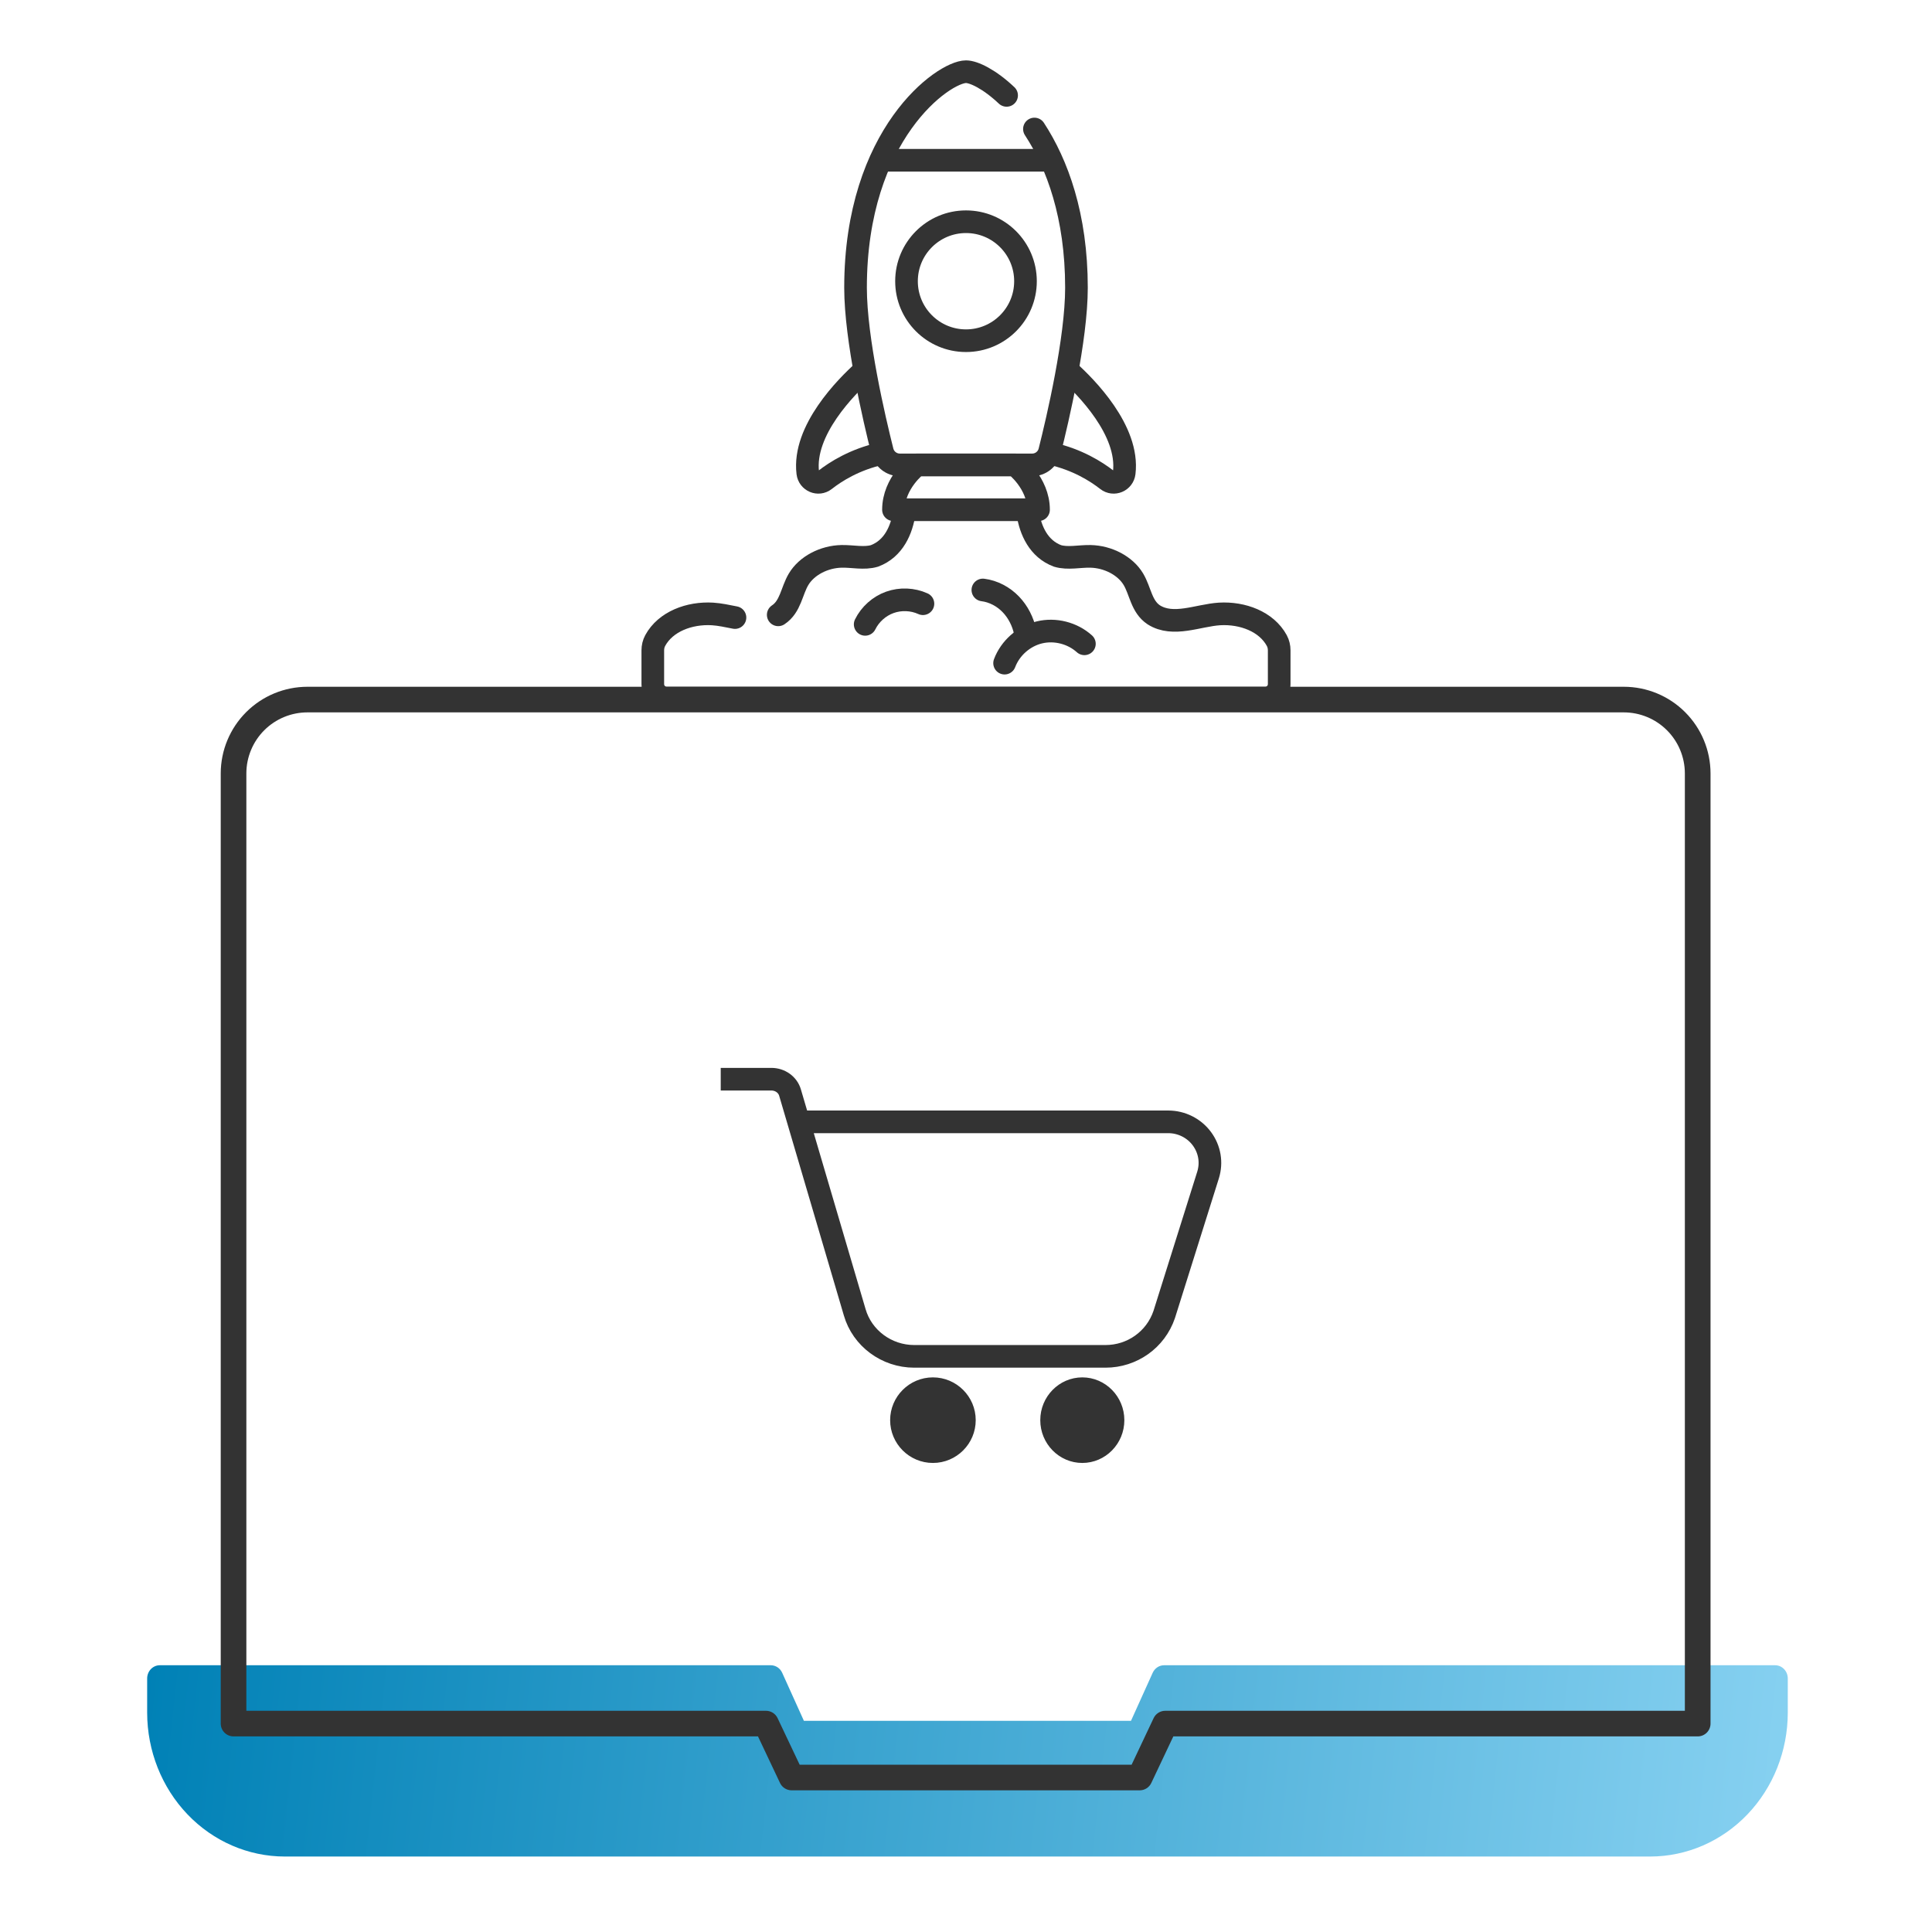 <svg width="512" height="512" viewBox="0 0 512 512" fill="none" xmlns="http://www.w3.org/2000/svg">
<path d="M437.325 492H75.455C65.794 491.993 56.53 487.979 49.696 480.836C42.862 473.694 39.015 464.008 39 453.902V444.807C39 443.879 39.352 442.989 39.98 442.333C40.607 441.677 41.458 441.308 42.344 441.308H204.283C204.915 441.311 205.532 441.501 206.065 441.855C206.598 442.21 207.024 442.715 207.293 443.313L213.042 456.036H299.724L305.473 443.313C305.743 442.715 306.169 442.21 306.701 441.855C307.234 441.501 307.852 441.311 308.483 441.308H470.435C471.322 441.308 472.173 441.677 472.8 442.333C473.427 442.989 473.78 443.879 473.78 444.807V453.902C473.765 464.008 469.918 473.694 463.084 480.836C456.249 487.979 446.986 491.993 437.325 492Z" fill="url(#paint0_linear_148_109)"/>
<path d="M302.038 474.453H209.768C209.127 474.45 208.5 474.266 207.959 473.922C207.418 473.578 206.986 473.087 206.713 472.508L200.877 460.164H61.892C60.992 460.164 60.128 459.807 59.491 459.17C58.855 458.534 58.497 457.671 58.497 456.77V204.943C58.508 198.855 60.934 193.021 65.243 188.72C69.551 184.418 75.391 182.002 81.48 182H430.326C436.415 182.002 442.254 184.418 446.563 188.72C450.872 193.021 453.297 198.855 453.308 204.943V456.77C453.308 457.671 452.951 458.534 452.314 459.17C451.677 459.807 450.814 460.164 449.913 460.164H310.942L305.106 472.508C304.832 473.09 304.397 473.581 303.854 473.925C303.311 474.27 302.681 474.453 302.038 474.453ZM211.917 467.665H299.889L305.724 455.321C305.998 454.742 306.43 454.252 306.971 453.908C307.511 453.563 308.139 453.379 308.78 453.377H446.505V204.943C446.496 200.655 444.786 196.546 441.75 193.517C438.715 190.489 434.601 188.788 430.312 188.788H81.48C77.191 188.788 73.077 190.489 70.041 193.517C67.006 196.546 65.296 200.655 65.287 204.943V453.377H203.012C203.653 453.379 204.28 453.563 204.821 453.908C205.362 454.252 205.794 454.742 206.068 455.321L211.917 467.665Z" fill="#333333"/>
<path d="M191 286H204.426C206.737 286 208.76 287.446 209.369 289.554L226.504 347.753C228.482 354.64 234.964 359.448 242.274 359.448H292.968C300.008 359.448 306.248 355.047 308.525 348.369L320.153 311.374C321.173 308.074 320.581 304.582 318.529 301.791C316.461 298.978 313.124 297.3 309.607 297.3H212.671" stroke="#333333" stroke-width="6"/>
<path d="M247.235 387.198C241.257 387.198 236.396 382.336 236.396 376.358C236.396 370.38 241.257 365.519 247.235 365.519C253.213 365.519 258.075 370.38 258.075 376.358C258.075 382.336 253.213 387.198 247.235 387.198Z" fill="#333333" stroke="#333333"/>
<path d="M286.823 387.198C280.964 387.198 276.183 382.344 276.183 376.358C276.183 370.372 280.964 365.519 286.823 365.519C292.683 365.519 297.464 370.372 297.464 376.358C297.464 382.344 292.683 387.198 286.823 387.198Z" fill="#333333" stroke="#333333"/>
<path d="M228.812 98.399C224.34 102.415 212.706 114.049 214.071 125.317C214.335 127.501 216.856 128.577 218.587 127.22C221.535 124.911 226.537 121.779 233.407 120.235" stroke="#333333" stroke-width="6" stroke-miterlimit="10" stroke-linecap="round" stroke-linejoin="round"/>
<path d="M283.188 98.399C287.661 102.415 299.295 114.049 297.93 125.317C297.666 127.501 295.145 128.577 293.414 127.22C290.465 124.91 285.463 121.779 278.592 120.234" stroke="#333333" stroke-width="6" stroke-miterlimit="10" stroke-linecap="round" stroke-linejoin="round"/>
<path d="M206.237 162.938C209.541 160.744 209.753 156.666 211.64 153.503C213.758 149.955 218.318 147.531 223.046 147.44C225.96 147.384 228.982 148.135 231.735 147.327C236.848 145.415 238.999 140.387 239.659 135.737" stroke="#333333" stroke-width="6" stroke-miterlimit="10" stroke-linecap="round" stroke-linejoin="round"/>
<path d="M272.384 136.035C273.093 140.6 275.26 145.456 280.264 147.327C283.017 148.135 286.039 147.384 288.953 147.441C293.681 147.531 298.241 149.956 300.359 153.503C302.243 156.666 302.458 160.744 305.762 162.938C310.912 166.198 317.517 163.059 323.178 162.701C329.313 162.342 335.622 164.714 338.361 169.75C338.796 170.55 338.999 171.455 338.999 172.365V181.288C338.999 183.338 337.337 184.999 335.288 184.999H176.711C174.662 184.999 173 183.337 173 181.288V172.365C173 171.455 173.203 170.55 173.638 169.75C176.377 164.714 182.686 162.342 188.821 162.701C190.729 162.822 192.744 163.258 194.775 163.659" stroke="#333333" stroke-width="6" stroke-miterlimit="10" stroke-linecap="round" stroke-linejoin="round"/>
<path d="M274.132 34.188C280.171 43.424 285.274 57.175 285.274 76.258C285.274 89.902 280.289 111.169 278.17 119.591C277.636 121.714 275.726 123.201 273.537 123.201H238.464C236.273 123.201 234.364 121.71 233.829 119.585C231.709 111.159 226.727 89.898 226.727 76.258C226.727 35.421 250.097 19 256 19C258.05 19 262.207 20.981 266.76 25.277" stroke="#333333" stroke-width="6" stroke-miterlimit="10" stroke-linecap="round" stroke-linejoin="round"/>
<path d="M255.999 90.291C264.706 90.291 271.764 83.233 271.764 74.526C271.764 65.819 264.706 58.761 255.999 58.761C247.293 58.761 240.234 65.819 240.234 74.526C240.234 83.233 247.293 90.291 255.999 90.291Z" stroke="#333333" stroke-width="6" stroke-miterlimit="10" stroke-linecap="round" stroke-linejoin="round"/>
<path d="M275.222 135.084H236.778C236.778 127.953 243.011 123.2 243.011 123.2H268.99C268.99 123.2 275.222 127.953 275.222 135.084Z" stroke="#333333" stroke-width="6" stroke-miterlimit="10" stroke-linecap="round" stroke-linejoin="round"/>
<path d="M229.282 165.461C230.607 162.774 233.007 160.635 235.828 159.627C238.649 158.619 241.861 158.753 244.589 159.992" stroke="#333333" stroke-width="6" stroke-miterlimit="10" stroke-linecap="round" stroke-linejoin="round"/>
<path d="M266.227 175.739C267.734 171.746 271.3 168.595 275.448 167.59C279.596 166.585 284.209 167.755 287.377 170.615" stroke="#333333" stroke-width="6" stroke-miterlimit="10" stroke-linecap="round" stroke-linejoin="round"/>
<path d="M260.468 156.347C263.267 156.7 265.895 158.107 267.855 160.135C269.816 162.163 271.119 164.788 271.705 167.548" stroke="#333333" stroke-width="6" stroke-miterlimit="10" stroke-linecap="round" stroke-linejoin="round"/>
<path d="M234.567 42.471H277.543" stroke="#333333" stroke-width="6" stroke-miterlimit="10" stroke-linecap="round" stroke-linejoin="round"/>
<defs>
<linearGradient id="paint0_linear_148_109" x1="39" y1="441.308" x2="474.197" y2="488.117" gradientUnits="userSpaceOnUse">
<stop stop-color="#0081B6"/>
<stop offset="1" stop-color="#87D1F1"/>
</linearGradient>
</defs>
</svg>
